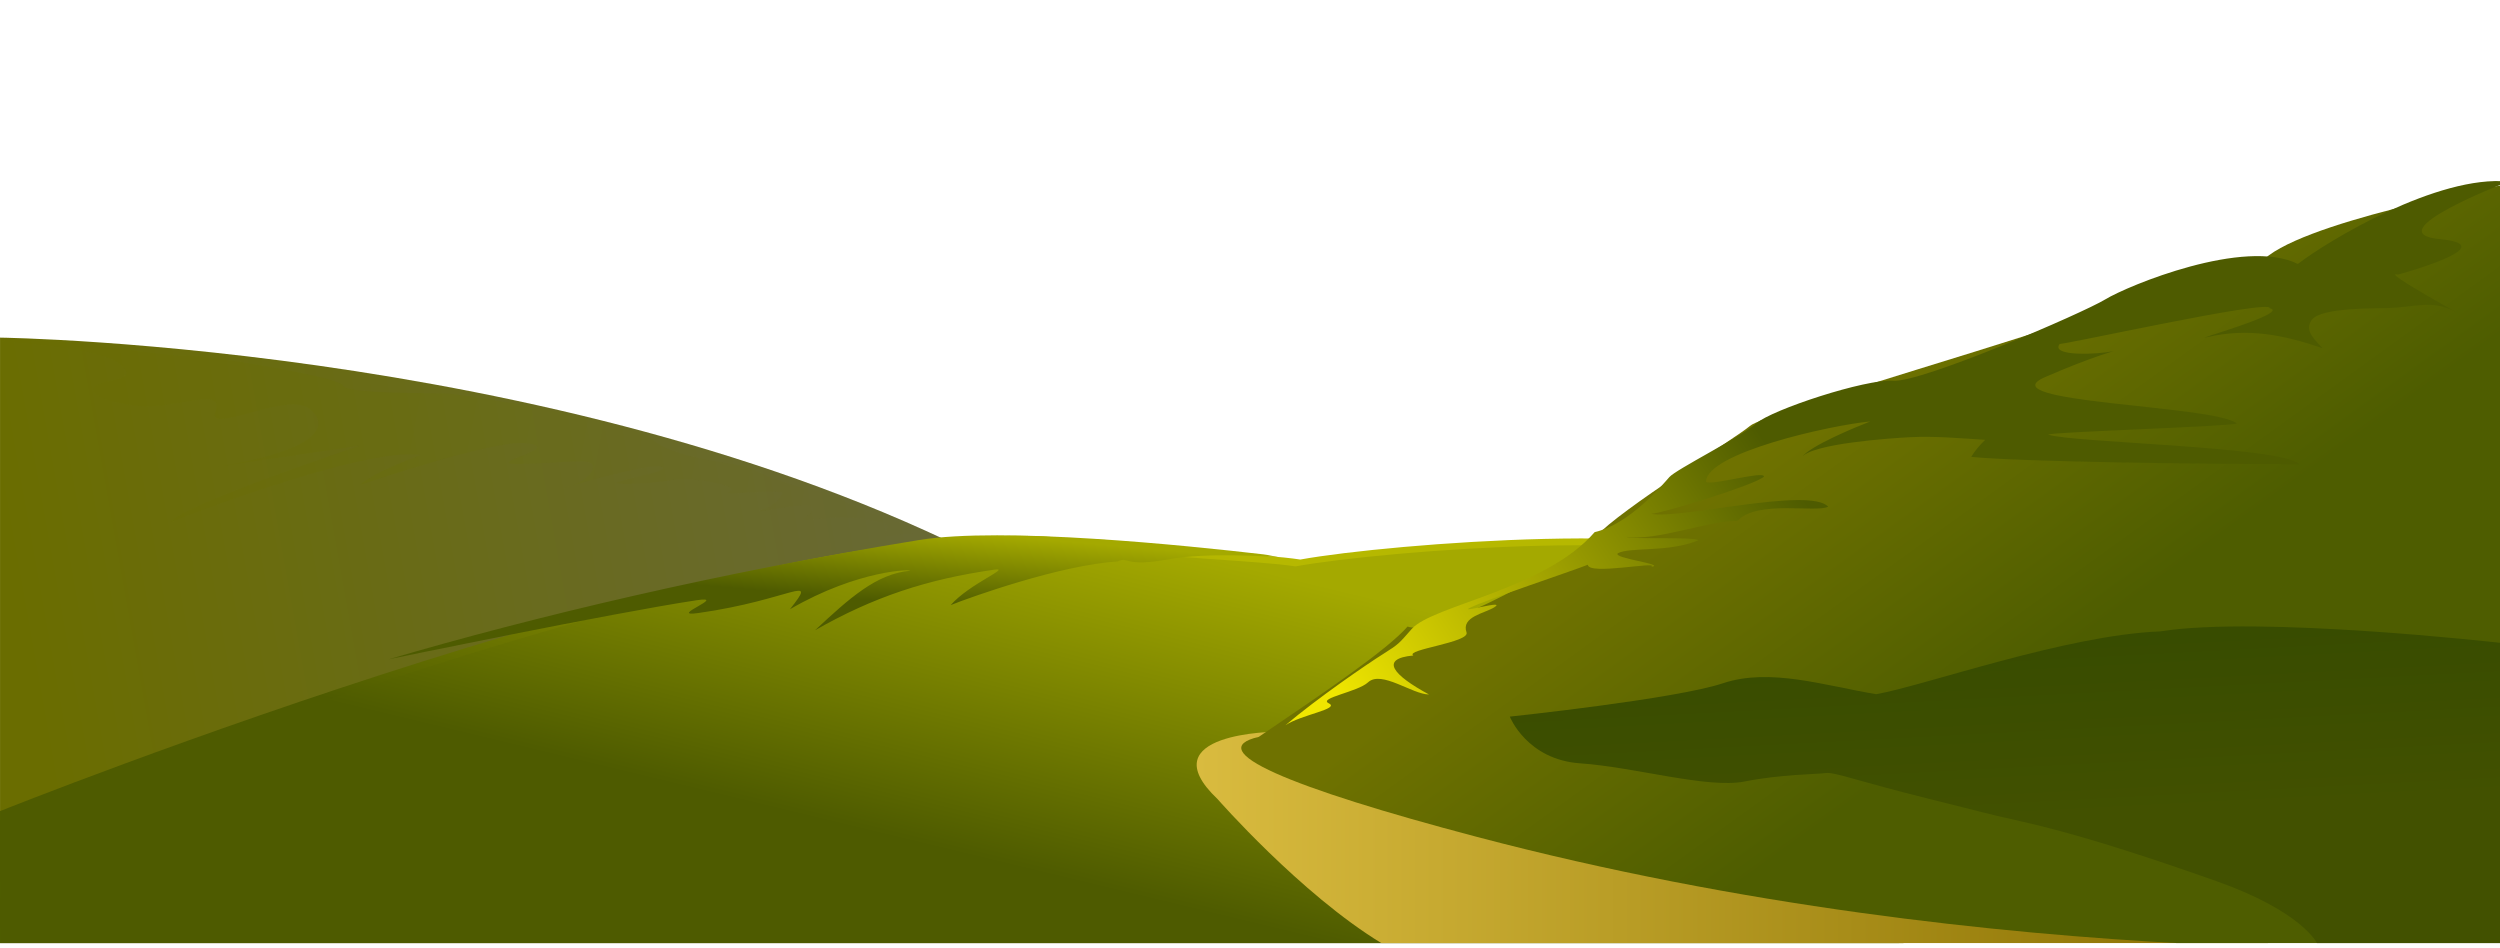 <svg xmlns="http://www.w3.org/2000/svg" xmlns:xlink="http://www.w3.org/1999/xlink" width="999.781" height="379.119"><defs><path id="a" d="M-.092-422.843h1000v800h-1000z"/></defs><clipPath id="b"><use overflow="visible" xlink:href="#a"/></clipPath><linearGradient id="c" x1="574.022" x2="145.402" y1="-409.004" y2="-485.405" gradientTransform="matrix(1 0 0 -1 -142.8 -252.281)" gradientUnits="userSpaceOnUse"><stop offset="0" stop-color="#68683f"/><stop offset=".994" stop-color="#6a6d00"/></linearGradient><path fill="url(#c)" d="M.012 135.019s241.73 3.086 411.162 97.853L.012 332.149v-197.13z" clip-path="url(#b)"/><defs><path id="d" d="M-.092-422.843h1000v800h-1000z"/></defs><clipPath id="e"><use overflow="visible" xlink:href="#d"/></clipPath><linearGradient id="f" x1="558.809" x2="526.022" y1="-456.284" y2="-592.256" gradientTransform="matrix(1 0 0 -1 -142.8 -252.281)" gradientUnits="userSpaceOnUse"><stop offset="0" stop-color="#b6b800"/><stop offset="1" stop-color="#4e5b00"/></linearGradient><path fill="url(#f)" d="M.012 324.375s308.763-123.64 428.705-108.854c42.101 5.188 76.504 5.932 91.276 8.248 36.978-6.666 162.937-15.978 181.412 1.938l59.822 151.451H.012v-52.783z" clip-path="url(#e)"/><defs><path id="g" d="M-.092-422.843h1000v800h-1000z"/></defs><clipPath id="h"><use overflow="visible" xlink:href="#g"/></clipPath><linearGradient id="i" x1="557.779" x2="525.316" y1="-458.745" y2="-593.37" gradientTransform="matrix(1 0 0 -1 -142.8 -252.281)" gradientUnits="userSpaceOnUse"><stop offset="0" stop-color="#a4a900"/><stop offset="1" stop-color="#4e5b00"/></linearGradient><path fill="url(#i)" d="M0 328.035s306.859-124.562 426.805-109.777c42.101 5.188 76.503 5.931 91.278 8.249 36.975-6.666 162.936-15.979 181.409 1.938l59.994 148.697-759.474.013L0 328.035z" clip-path="url(#h)"/><g><defs><path id="j" d="M-.092-422.843h1000v800h-1000z"/></defs><clipPath id="k"><use overflow="visible" xlink:href="#j"/></clipPath><linearGradient id="l" x1="479.126" x2="476.547" y1="-461.076" y2="-490.926" gradientTransform="matrix(1 0 0 -1 -142.8 -252.281)" gradientUnits="userSpaceOnUse"><stop offset="0" stop-color="#a4a900"/><stop offset="1" stop-color="#4e5b00"/></linearGradient><path fill="url(#l)" d="M467.411 223.658c15.233-2.802 38.657-1.122 43.788-.86-1.729-.271-3.559-.824-5.907-1.097-31.068-3.603-104.421-11.146-137.753-5.733-79.657 12.934-153.993 30.62-212.035 47.676 0 0 89.649-18.563 123.121-23.603 12.986-1.955-12.172 6.938.655 5.119 37.387-5.306 48.26-16.237 36.623-1.509 27.577-16.041 49.603-16.039 47.865-15.385-13.361 1.293-23.913 10.822-37.824 23.777 23.332-13.281 44.563-20.355 71.696-24.232 7.188-1.026-9.917 5.563-17.441 14.174 7.524-3.057 44.118-16.105 66.834-17.465 4.425-2.178 2.251 2.471 20.378-.862z" clip-path="url(#k)"/></g><g><defs><path id="U" d="M-.092-422.843h1000v800h-1000z"/></defs><clipPath id="V"><use overflow="visible" xlink:href="#U"/></clipPath><linearGradient id="W" x1="572.938" x2="292.233" y1="-492.959" y2="-439.61" gradientTransform="matrix(1 0 0 -1 -142.8 -252.281)" gradientUnits="userSpaceOnUse"><stop offset="0" stop-color="#68683f"/><stop offset=".994" stop-color="#6a6d00"/></linearGradient><path fill="url(#W)" d="M374.177 214.074s-27.104-9.243-30.979-10.828-8.707-5.644-15.209-6.574c-6.502-.93-22.4-6.215-26.775-8.965-4.378-2.75-30.004-3.334-39.837-11.667s-75.688-18.083-81.804-18.583c-6.112-.5-41.112.266-42.362-3.242s-56.667-12.673-64-12.007c-7.334.666-57.789-9.001-73.395-5.501 0 0 38.645 1.596 47.645 8.673s-4.25 5.593-9 8.835c-4.75 3.242 5.5 7.242 18.25 8.242s33.5-8 29.5 2 27.975-7.847 37.152-1.215c9.18 6.632 5.182 17.632-42.485 24.299l63.083-9.334s-71.009 23.726-75.505 30.487c0 0 76.755-30.208 99.755-26.722 0 0-18.75 6.734-24.25 11.984 0 0 52.75-18 66-16.75s-3.917 5.333-6.417 7.5 22.833-.501 30.167-.167c7.333.334 2.167 7.834-6.667 10.334-8.833 2.5 30.001-9.5 36.834-8.333s-13.189 4.988-16.763 6.244 13.096.756 21.263-.744c8.166-1.5 28.333 2.166 23.583 4.416s12.253-.75 21.003.5c0 0-1 4.25-7.75 6.75s13.167-2.167 17.667-1.667 1.334 3.5-1.333 5.167 10.499-.333 15.166-.333 20.707 1.604 18.271 4.469-.104 3.599 2.729 2.731c2.834-.868 13.757-.965 16.463.001z" clip-path="url(#V)" opacity=".2"/></g><g><defs><path id="X" d="M-.092-422.843h1000v800h-1000z"/></defs><clipPath id="Y"><use overflow="visible" xlink:href="#X"/></clipPath><linearGradient id="Z" x1="621.369" x2="1049.779" y1="-587.16" y2="-587.16" gradientTransform="matrix(1 0 0 -1 -142.8 -252.281)" gradientUnits="userSpaceOnUse"><stop offset="0" stop-color="#d9bb3f"/><stop offset="1" stop-color="#886f00"/></linearGradient><path fill="url(#Z)" d="M510.714 292.608s-51.938.263-23.775 26.978c0 0 33.188 37.896 65.449 57.548l354.592.016v-12.194l-396.266-72.348z" clip-path="url(#Y)"/></g><g><defs><path id="aa" d="M-.092-422.843h1000v800h-1000z"/></defs><clipPath id="ab"><use overflow="visible" xlink:href="#aa"/></clipPath><linearGradient id="ac" x1="872.245" x2="952.82" y1="-413.618" y2="-525.05" gradientTransform="matrix(1 0 0 -1 -142.8 -252.281)" gradientUnits="userSpaceOnUse"><stop offset="0" stop-color="#6f7200"/><stop offset=".994" stop-color="#4e5d00"/></linearGradient><path fill="url(#ac)" d="M999.8 378.31s-197.927 12.034-409.089-43.609c-75.639-19.936-110.289-34.723-87.301-40.02 27.798-18.873 51.164-34.688 59.505-44.125 12.022 4.631 66.587-26.469 75.149-35.873 10.174-11.166 56.453-39.683 61.74-44.333 6.254-5.504 125.772-39.316 134.807-44.822 9.031-5.505 59.761-23.593 69.488-20.446 13.287-15.974 95.682-30.875 95.682-30.875l.019 304.103z" clip-path="url(#ab)"/></g><g><defs><path id="ad" d="M-.092-422.843h1000v800h-1000z"/></defs><clipPath id="ae"><use overflow="visible" xlink:href="#ad"/></clipPath><linearGradient id="af" x1="947.552" x2="943.817" y1="-580.465" y2="-509.508" gradientTransform="matrix(1 0 0 -1 -142.8 -252.281)" gradientUnits="userSpaceOnUse"><stop offset="0" stop-color="#425100"/><stop offset=".994" stop-color="#384c00"/></linearGradient><path fill="url(#af)" d="M603.789 286.586s6.771 17.231 28.203 18.688c21.438 1.455 51.021 10.188 65.601 7.274 14.574-2.909 29.153-2.909 32.586-3.396 3.43-.483 13.289 3.396 40.729 10.188 27.439 6.794 18.438 4.854 37.729 9.221 19.293 4.363 43.303 11.646 77.604 23.773 34.299 12.129 40.33 24.805 40.33 24.805l73.229.016-.019-120.084s-96.198-10.918-135.854-4.567c-37.73 1.455-94.31 21.718-113.603 25.113-20.58-3.396-42.442-10.675-61.311-4.366s-85.223 13.335-85.224 13.335z" clip-path="url(#ae)"/></g><g><defs><path id="ag" d="M-.092-422.843h1000v800h-1000z"/></defs><clipPath id="ah"><use overflow="visible" xlink:href="#ag"/></clipPath><linearGradient id="ai" x1="713.51" x2="879.273" y1="-585.554" y2="-474.387" gradientTransform="matrix(1 0 0 -1 -142.8 -252.281)" gradientUnits="userSpaceOnUse"><stop offset="0" stop-color="#f0e600"/><stop offset="1" stop-color="#4e5b00"/></linearGradient><path fill="url(#ai)" d="M975.809 95.644c26.387 2.479-16.813 14.169-16.813 14.169-8.319-2.137 31.541 19.511 23.019 14.913-9.297-5.015-16.236-1.882-26.943-1.52-5.178.173-26.881-.298-30.547 4.706-3.238 4.42 1.354 7.983 4.236 11.318-15.49-5.285-29.65-8.183-45.967-4.42-8.791 2.025 33.739-9.738 24.864-11.537 1.271-4.003-87.276 15.765-83.893 14.17-4.229 5.259 15.533 4.336 21.529 2.942 1.74-.404-7.839 1.874-27.457 10.428-23.666 10.325 67.582 11.146 76.674 18.513-1.391 1.242-74.172 3.386-75.438 4.479 9.431 3.271 93.062 4.648 100.48 11.816-41.32 0-112.312-.984-131.236-2.916 1.428-2.421 3.535-4.861 5.592-6.802-9.696-.632-20.18-1.543-29.877-1.071-7.141.349-39.815 2.516-43.629 8.163 3.297-4.68 21.961-12.275 27.541-14.449-15.816 1.458-65.75 12.611-65.672 24.161 2.014 1.603 23.164-4.542 23.164-2.126-2.543 2.986-41.037 14.91-45.078 14.879 10.709 2.434 63.219-10.939 70.746-2.834-4.896 2.564-28.172-2.834-36.311 5.668-12.021-.029-32.519 8.266-44.451 6.376 2.217 1.179 27.674-.134 28.799 1.417-11.896 4.96-27.229 2.568-32.129 5.155-2.479 2.026 19.758 4.45 13.346 5.473 3.527-2.504-25.168 3.49-25.354-.872-7.718 3.032-39.554 13.536-47.07 17.184-5.152 2.5 14.854-3.465 9.678-.174-3.916 2.485-13.346 3.719-11.125 10.078 1.396 3.995-24.766 6.852-21.287 9.209-13.625 1.271-8.139 7.795 6.263 15.588-6.611 0-19.043-9.808-24.357-4.859-4.168 3.877-20.094 6.275-15.711 8.402 4.678 2.27-11.09 4.526-17.35 8.777 12.778-10.849 32.725-24.52 39.262-28.615 6.252-3.918 6.17-4.146 11.27-9.92 8.342-9.438 53.416-15.828 73.146-38.707 13.896-3.146 27.1-18.873 29.879-22.02 2.781-3.144 28.457-15.956 34.711-21.46 6.254-5.505 43.813-17.857 54.93-17.072 11.117.788 75.65-27.017 84.688-32.522 9.033-5.505 55.721-24.798 77.006-14.17 11.896-9.211 56.035-35.779 84.207-32.945-.009-.001-53.719 20.548-27.335 23.027z" clip-path="url(#ah)"/></g></svg>
